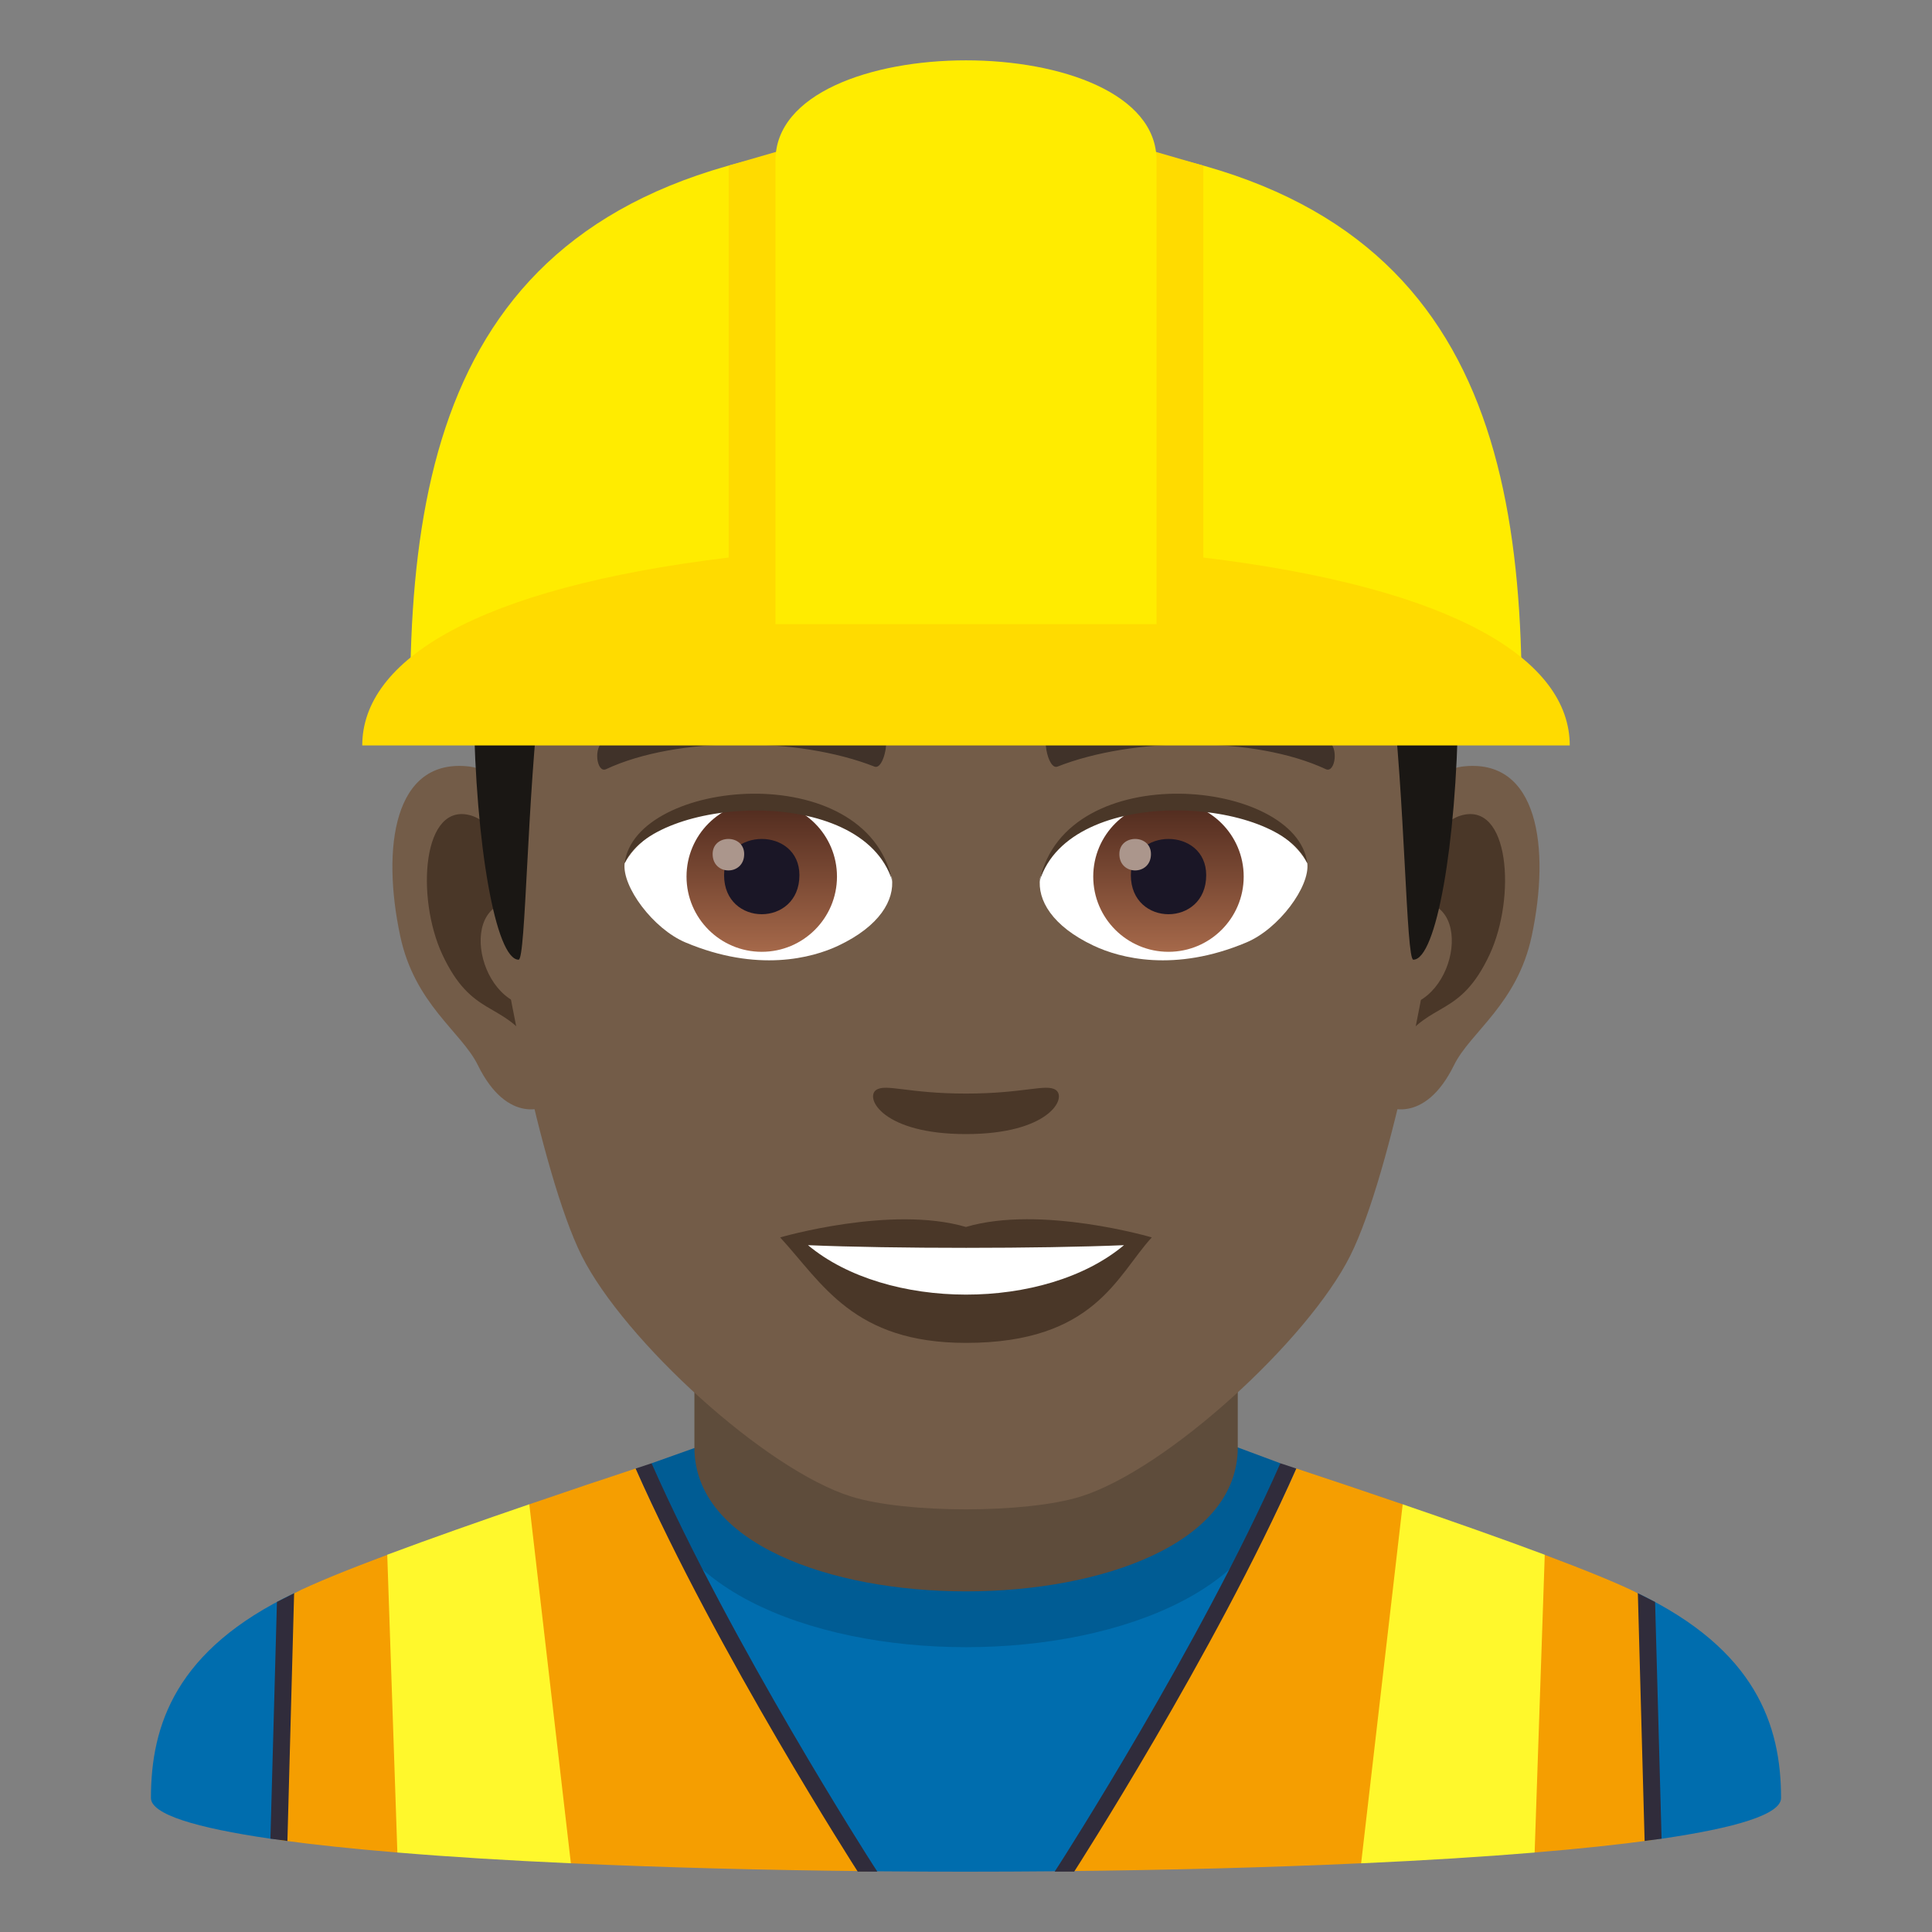 <?xml version="1.0" encoding="utf-8"?>
<!-- Generator: Adobe Illustrator 15.0.0, SVG Export Plug-In . SVG Version: 6.00 Build 0)  -->
<!DOCTYPE svg PUBLIC "-//W3C//DTD SVG 1.1//EN" "http://www.w3.org/Graphics/SVG/1.1/DTD/svg11.dtd">
<svg version="1.1" id="Layer_1" xmlns:x="http://ns.adobe.com/Extensibility/1.0/" xmlns:i="http://ns.adobe.com/AdobeIllustrator/10.0/" xmlns:graph="http://ns.adobe.com/Graphs/1.0/"
	 xmlns="http://www.w3.org/2000/svg" xmlns:xlink="http://www.w3.org/1999/xlink" xmlns:a="http://ns.adobe.com/AdobeSVGViewerExtensions/3.0/"
	 x="0px" y="0px" width="64px" height="64px" viewBox="0 0 64 64" enable-background="new 0 0 64 64" xml:space="preserve">
<rect x="0" y="0" width="64" height="64" fill="#808080" stroke="none"/>
<path fill="#006DAE" d="M9.742,52.779c2.702-1.289,41.829-1.293,44.514,0C58.16,54.652,59,57.145,59,59.561
	c0,0.539-1.482,0.988-3.957,1.349l-20.1,1.078c-1.953,0.018-3.927,0.018-5.88,0.001L8.959,60.91C6.484,60.549,5,60.1,5,59.561
	C5,57.141,5.827,54.645,9.742,52.779z"/>
<path fill="#005C94" d="M21.584,48.473c0,8.123,20.83,8.123,20.83,0l-2.021-0.752H23.697L21.584,48.473z"/>
<path fill="#5E4C3B" d="M23.003,47.947c0,6.359,18,6.359,18,0c0-2.164,0-7.035,0-7.035h-18
	C23.003,40.912,23.003,45.783,23.003,47.947z"/>
<path fill="#F59E01" d="M21.057,48.646c-1.013,0.334-2.242,0.746-3.522,1.186c-0.595,2.4-4.128,3.072-4.706,1.674
	c-1.323,0.496-2.438,0.947-3.086,1.273c-0.092,0.047-0.37,5.775-0.483,8.174c1.125,0.155,2.439,0.293,3.9,0.414
	c3.19-1.475,5.754,0.357,5.754,0.357c3.053,0.14,6.398,0.227,9.815,0.26l-0.069-0.107C28.61,61.801,23.719,54.67,21.057,48.646z"/>
<path fill="#F59E01" d="M51.172,51.506c-0.578,1.398-4.111,0.727-4.706-1.674c-1.28-0.439-2.512-0.852-3.524-1.186
	c-2.66,6.023-7.552,13.154-7.601,13.23l-0.069,0.107c3.418-0.033,6.765-0.12,9.817-0.26c3.188-2.348,5.754-0.357,5.754-0.357
	c1.46-0.121,2.773-0.259,3.898-0.414c-0.113-2.398-0.392-8.127-0.485-8.174C53.608,52.453,52.495,52.002,51.172,51.506z"/>
<path fill="#FFF82C" d="M12.828,51.502l0.335,9.865c1.733,0.145,3.672,0.264,5.748,0.357l-1.377-11.893
	C15.927,50.381,14.252,50.969,12.828,51.502z"/>
<path fill="#FFF82C" d="M46.466,49.832l-1.377,11.893c2.076-0.094,4.015-0.213,5.748-0.357l0.335-9.865
	C49.746,50.969,48.071,50.381,46.466,49.832z"/>
<path fill="#302C3B" d="M9.174,53.066l-0.216,7.842c0.183,0.027,0.369,0.053,0.563,0.078l0.222-8.207
	C9.544,52.883,9.174,53.066,9.174,53.066z"/>
<path fill="#302C3B" d="M54.256,52.779l0.224,8.207c0.193-0.025,0.38-0.051,0.562-0.078l-0.215-7.84
	C54.826,53.068,54.456,52.883,54.256,52.779z"/>
<path fill="#302C3B" d="M28.903,61.752c-0.049-0.074-4.666-7.275-7.319-13.279c-0.169,0.055-0.344,0.113-0.527,0.174
	C23.755,54.754,28.414,62,28.414,62h0.649L28.903,61.752z"/>
<path fill="#302C3B" d="M35.097,61.752c0.049-0.074,4.666-7.275,7.317-13.279c0.169,0.055,0.344,0.113,0.527,0.174
	C40.245,54.754,35.584,62,35.584,62h-0.647L35.097,61.752z"/>
<path id="Path_462_" fill="#735C48" d="M48.439,25.393c-2.545,0.307-4.383,8.814-2.781,11.06c0.225,0.313,1.535,0.814,2.508-1.168
	c0.539-1.098,2.092-2.014,2.574-4.277C51.357,28.108,50.973,25.086,48.439,25.393z"/>
<path id="Path_461_" fill="#735C48" d="M15.559,25.393c2.545,0.307,4.383,8.814,2.781,11.06c-0.225,0.313-1.535,0.814-2.51-1.168
	c-0.537-1.098-2.092-2.014-2.572-4.277C12.639,28.108,13.025,25.086,15.559,25.393z"/>
<path id="Path_460_" fill="#4A3728" d="M48.371,27.022c-0.664,0.209-1.389,1.221-1.781,2.898c2.32-0.498,1.74,3.361-0.277,3.433
	c0.02,0.389,0.045,0.787,0.094,1.207c0.971-1.408,1.959-0.844,2.938-2.939C50.225,29.733,50.016,26.508,48.371,27.022z"/>
<path id="Path_459_" fill="#4A3728" d="M17.408,29.917c-0.395-1.676-1.117-2.686-1.781-2.895c-1.643-0.514-1.855,2.711-0.973,4.6
	c0.979,2.095,1.967,1.531,2.939,2.939c0.047-0.42,0.074-0.82,0.09-1.209C15.688,33.258,15.115,29.446,17.408,29.917z"/>
<path id="Path_458_" fill="#735C48" d="M31.998,9.034c-11.027,0-16.34,8.328-15.676,19.908c0.133,2.33,1.582,9.929,2.947,12.656
	c1.398,2.789,6.074,7.09,8.938,7.98c1.811,0.561,5.773,0.561,7.582,0c2.865-0.891,7.543-5.191,8.939-7.98
	c1.369-2.727,2.814-10.324,2.945-12.656C48.342,17.362,43.029,9.034,31.998,9.034z"/>
<path id="Path_457_" fill="#403229" d="M43.98,24.543c-2.521-1.336-7.348-1.4-9.146-0.469c-0.387,0.178-0.131,1.441,0.193,1.322
	c2.504-0.99,6.547-1.012,8.893,0.084C44.232,25.624,44.363,24.729,43.98,24.543z"/>
<path id="Path_456_" fill="#403229" d="M20.018,24.543c2.521-1.336,7.346-1.4,9.146-0.469c0.385,0.178,0.131,1.441-0.193,1.322
	c-2.51-0.99-6.547-1.012-8.895,0.084C19.766,25.624,19.637,24.729,20.018,24.543z"/>
<path id="Path_455_" fill="#4A3728" d="M34.975,36.107c-0.314-0.219-1.053,0.119-2.977,0.119c-1.92,0-2.66-0.338-2.975-0.119
	c-0.377,0.266,0.223,1.461,2.975,1.461C34.752,37.568,35.354,36.373,34.975,36.107z"/>
<path id="Path_454_" fill="#4A3728" d="M31.998,40.645c-2.479-0.729-6.154,0.346-6.154,0.346c1.398,1.521,2.424,3.494,6.154,3.494
	c4.275,0,5.002-2.24,6.156-3.494C38.154,40.99,34.479,39.91,31.998,40.645z"/>
<path id="Path_453_" fill="#FFFFFF" d="M26.766,41.248c2.602,2.176,7.852,2.191,10.467,0C34.461,41.365,29.557,41.367,26.766,41.248
	z"/>
<path id="Path_452_" fill="#FFFFFF" d="M29.545,29.084c0.094,0.73-0.402,1.594-1.773,2.242c-0.871,0.412-2.686,0.896-5.066-0.107
	c-1.066-0.449-2.107-1.848-2.014-2.623C21.982,26.167,28.336,25.811,29.545,29.084z"/>
<linearGradient id="Oval_1_" gradientUnits="userSpaceOnUse" x1="-424.582" y1="477.466" x2="-424.582" y2="478.224" gradientTransform="matrix(6.57 0 0 -6.57 2814.78 3168.528)">
	<stop  offset="0" style="stop-color:#A6694A"/>
	<stop  offset="1" style="stop-color:#4F2A1E"/>
	<a:midPointStop  offset="0" style="stop-color:#A6694A"/>
	<a:midPointStop  offset="0.5" style="stop-color:#A6694A"/>
	<a:midPointStop  offset="1" style="stop-color:#4F2A1E"/>
</linearGradient>
<circle id="Oval_57_" fill="url(#Oval_1_)" cx="25.234" cy="29.038" r="2.492"/>
<path id="Path_451_" fill="#1A1626" d="M23.986,28.991c0,1.725,2.496,1.725,2.496,0C26.482,27.391,23.986,27.391,23.986,28.991z"/>
<path id="Path_450_" fill="#AB968C" d="M23.607,28.292c0,0.723,1.045,0.723,1.045,0C24.652,27.624,23.607,27.624,23.607,28.292z"/>
<path id="Path_449_" fill="#4A3728" d="M29.557,29.18c-1.014-3.25-7.926-2.77-8.865-0.584C21.039,25.797,28.693,25.057,29.557,29.18
	z"/>
<path id="Path_448_" fill="#FFFFFF" d="M34.453,29.084c-0.094,0.73,0.4,1.594,1.773,2.242c0.871,0.412,2.684,0.896,5.064-0.107
	c1.07-0.449,2.109-1.848,2.016-2.623C42.016,26.167,35.66,25.811,34.453,29.084z"/>
<linearGradient id="Oval_2_" gradientUnits="userSpaceOnUse" x1="-425.23" y1="477.466" x2="-425.23" y2="478.224" gradientTransform="matrix(6.57 0 0 -6.57 2832.511 3168.528)">
	<stop  offset="0" style="stop-color:#A6694A"/>
	<stop  offset="1" style="stop-color:#4F2A1E"/>
	<a:midPointStop  offset="0" style="stop-color:#A6694A"/>
	<a:midPointStop  offset="0.5" style="stop-color:#A6694A"/>
	<a:midPointStop  offset="1" style="stop-color:#4F2A1E"/>
</linearGradient>
<circle id="Oval_56_" fill="url(#Oval_2_)" cx="38.707" cy="29.038" r="2.492"/>
<path id="Path_447_" fill="#1A1626" d="M37.461,28.991c0,1.725,2.496,1.725,2.496,0C39.957,27.391,37.461,27.391,37.461,28.991z"/>
<path id="Path_446_" fill="#AB968C" d="M37.08,28.292c0,0.723,1.047,0.723,1.047,0C38.127,27.624,37.08,27.624,37.08,28.292z"/>
<path id="Path_445_" fill="#4A3728" d="M34.441,29.18c1.012-3.248,7.92-2.783,8.865-0.584C42.955,25.797,35.305,25.057,34.441,29.18
	z"/>
<path fill="#403A33" d="M46.084,11.793C43.67,8.532,39.252,6,31.998,6c-7.252,0-11.668,2.531-14.082,5.793
	C14.498,16.409,49.5,16.409,46.084,11.793z"/>
<linearGradient id="SVGID_1_" gradientUnits="userSpaceOnUse" x1="32" y1="31.791" x2="32" y2="10.412">
	<stop  offset="0.5" style="stop-color:#1A1714"/>
	<stop  offset="0.672" style="stop-color:#231F1B"/>
	<stop  offset="0.952" style="stop-color:#3B362F"/>
	<stop  offset="1" style="stop-color:#403A33"/>
	<a:midPointStop  offset="0.5" style="stop-color:#1A1714"/>
	<a:midPointStop  offset="0.6" style="stop-color:#1A1714"/>
	<a:midPointStop  offset="1" style="stop-color:#403A33"/>
</linearGradient>
<path fill="url(#SVGID_1_)" d="M46.084,11.793c-2.414-3.262-6.832,0.275-14.086,0.275c-7.252,0-11.668-3.537-14.082-0.275
	c-3.418,4.615-2.258,19.998-0.736,19.998c0.24,0,0.275-5.381,0.736-9.104c0.373-3.029,1.094-5.969,1.924-6.449
	c2.531-1.467,7.412,0.631,12.158,0.631s9.629-2.098,12.162-0.631c0.828,0.48,1.547,3.42,1.924,6.449
	c0.459,3.723,0.494,9.104,0.734,9.104C48.34,31.792,49.5,16.409,46.084,11.793z"/>
<path fill="#FFEC00" d="M50.41,23.09H13.588C13.588,12.659,16.6,4.549,32,4.549C47.398,4.549,50.41,12.659,50.41,23.09z"/>
<path fill="#FFDB00" d="M39.861,18.469V5.487l-7.859-2.277l-7.863,2.275v12.984C15.738,19.485,12,21.887,12,24.694h40
	C52,21.887,48.262,19.485,39.861,18.469z"/>
<path fill="#FFEC00" d="M38.313,20.676H25.689V5.311c0-4.416,12.623-4.416,12.623,0V20.676z"/>
</svg>
